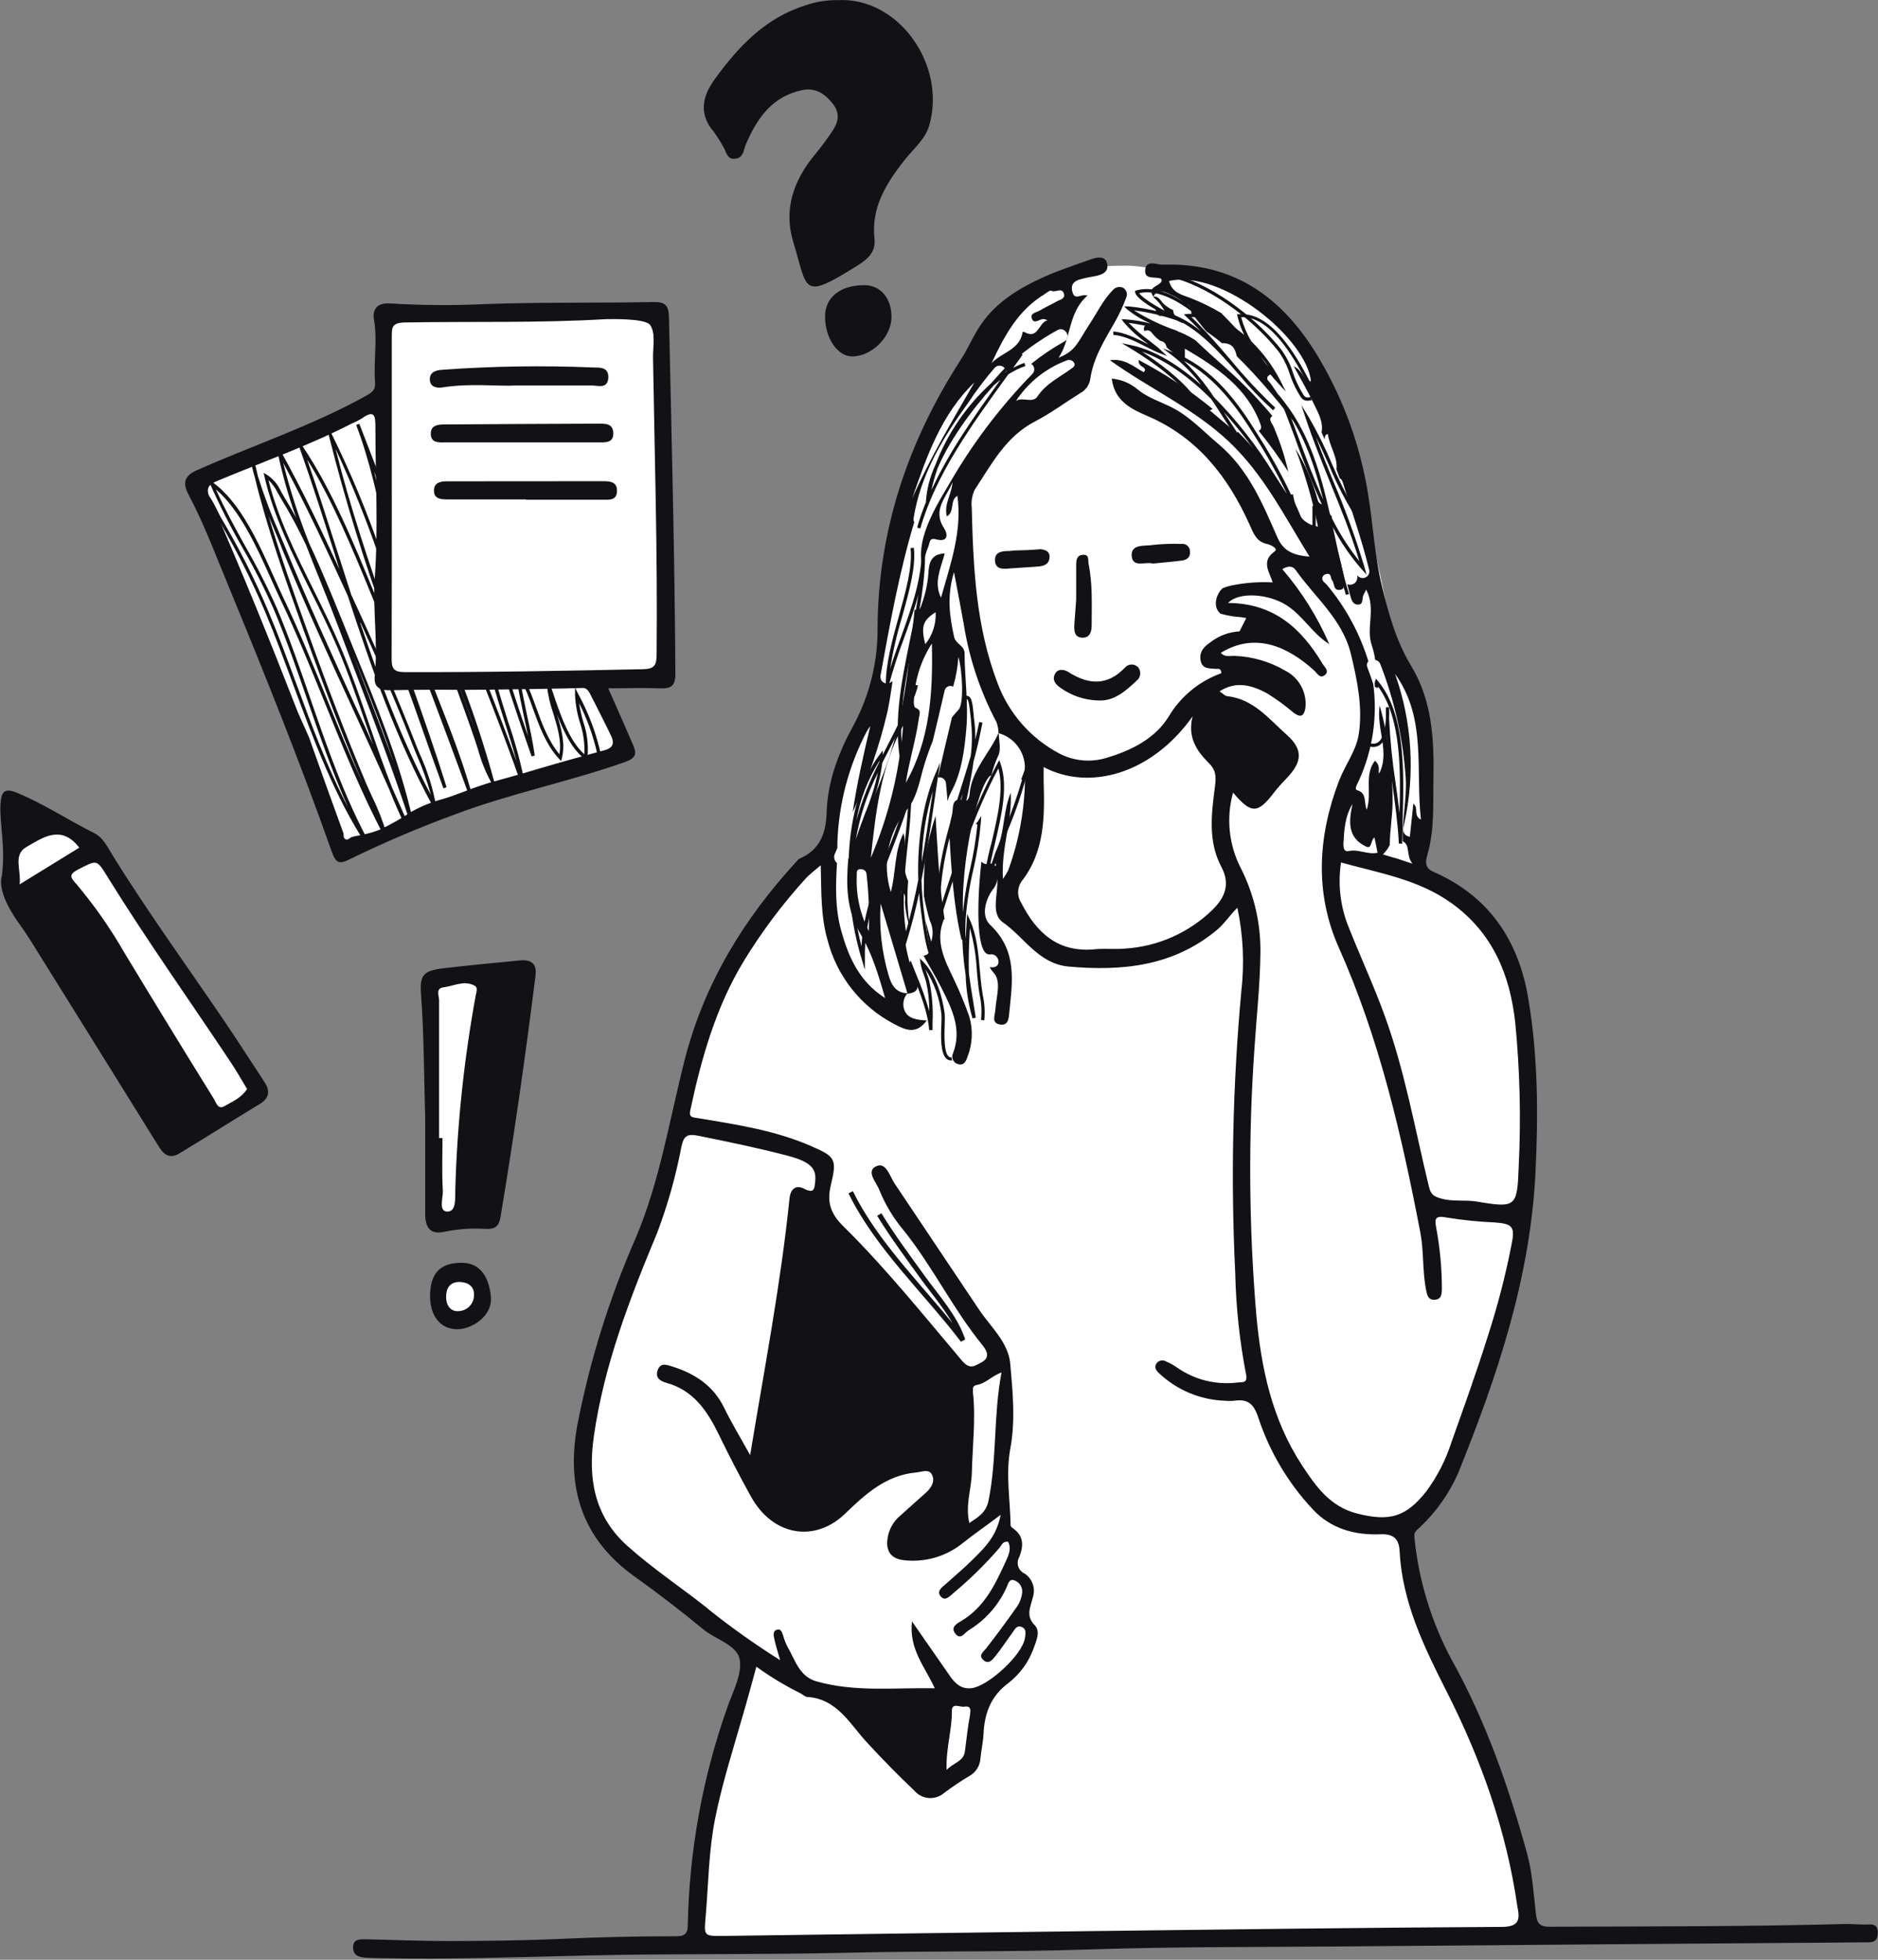 <svg height="384" viewBox="0 0 368 384" width="368" xmlns="http://www.w3.org/2000/svg"><rect x="0" y="0" width="368" height="384" fill="#808080" stroke="none"/><g fill="none" fill-rule="evenodd"><g fill="#fff" transform="translate(1.569 51.429)"><path d="m213.342.744s-9.621 2.582-12.628 5.318c-4.223 4.136-7.981 8.722-11.207 13.677-3.827 5.744-9.567 12.856-11.207 20.515s-5.39 15.526-5.663 23.458c-.112 5.546-.639 11.076-1.574 16.543-.743 4.103-6.013 15.384-7.107 19.76-1.203 4.814-3.149 16.007-3.149 16.007s-5.74 5.471-9.293 9.3-12.027 17.233-13.667 22.43c-1.64 5.197-6.56 21.609-6.833 24.618-.273 3.009-3.553 13.742-9.02 27.835-5.565 14.355-8.123 21.259-8.397 31.927-.273 10.668 2.045 15.526 4.439 18.261 4.045 4.628 7.719 7.998 15.372 12.922 4.688 3.025 9.183 6.34 13.459 9.924-1.639 3.721-2.92 7.59-3.827 11.554-1.093 5.471-5.806 21.128-6.287 24.826-.481 3.698-1.093 20.034-1.093 20.034l13.94.274 77.08-.274 64.233-1.368 7.653-.547s-1.093-10.941-2.187-15.592c-1.093-4.65-4.986-20.121-9.217-26.686-4.231-6.565-8.003-16.817-9.643-22.014-1.64-5.197-3.007-16.139-3.007-16.139s5.882-3.49 7.795-8.14c1.913-4.65 5.871-15.384 8.058-20.854 2.797-7.845 4.99-15.892 6.56-24.071 1.093-6.291 3.007-27.627 2.187-33.918s-.82-17.506-3.28-22.703c-2.46-5.197-6.483-10.394-10.857-13.13s-8.134-4.65-8.134-4.65c.423-1.711.741-3.447.951-5.197.547-3.829 1.443-11.488 1.17-16.139-.273-4.65-.623-10.121-2.537-14.224-1.833-3.651-3.475-7.394-4.92-11.215-1.093-3.282-2.886-14.486-4.373-18.874-1.487-4.388-5.193-21.336-6.833-25.165-1.64-3.829-3.553-10.941-7.38-14.771-3.827-3.829-8.473-8.753-12.573-10.121-4.1-1.368-13.393-2.56-13.393-2.56s-5.576-.952-7.489-.952-6.123.12-6.123.12z"/><path d="m127.734 9.891s-9.84-.821-12.847-.547c-3.007.274-25.147 1.094-28.973.821-3.743-.063-7.487.119-11.207.547l-.273 16.139-13.393 6.565-23.507 9.027.547 4.924 14.213 33.098 13.393 36.107 23.507-10.668 29.247-7.933 2.733-1.915-7.38-14.771 15.307.274z"/><path d="m.087 106.438.82 17.78 31.16 49.236 17.22-10.394-31.98-49.236-16.127-8.753z"/><path d="m84.274 187.131-1.093-46.228 18.587-1.641-6.287 47.869z"/><path d="m84.548 199.998s-.547 4.65 0 5.471c.821 1.126 2.165 1.746 3.553 1.641 1.913 0 3.553.547 4.373-1.915.82-2.462 1.367-5.197 0-6.018-1.367-.821-4.1-2.462-5.193-1.641-.955.771-1.867 1.593-2.733 2.462z"/></g><g><g fill="#111116"><path d="m180.333 103.556-.622-.186c.481-1.679 1.053-3.331 1.714-4.947.157-2.546.795-5.04 1.878-7.35 2.34-6.11 6.079-11.586 10.917-15.989 2.533-2.894 4.716-5.068 5.677-6.007l.491.426-1.845 2.567c.703-.377 1.433-.701 2.183-.972l.207.612c-1.174.421-2.298.97-3.352 1.638l-.36.502c-6.823 9.414-13.865 19.134-16.889 29.706zm3.275-11.456c-.45 1.289-.815 2.606-1.092 3.943 3.439-7.525 8.505-14.656 13.516-21.602-.448.339-.884.699-1.321 1.092-4.651 5.177-8.93 11.194-11.125 16.568zm13.767-19.571c-.142.153-.295.306-.437.47l.186-.12z" fill-rule="nonzero"/><path d="m176.675 150.321c-1.801-8.125-.076-16.535 1.583-24.671.622-3.003 1.245-6.05 1.692-9.108-.775 2.883-1.812 5.756-2.828 8.573-1.127 2.967-2.104 5.988-2.926 9.054l-.622 2.512v-2.588c0-4.074 1.288-8.803 2.566-13.379 1.386-4.991 2.697-9.698 2.282-13.313l.644-.076c.437 3.746-.895 8.508-2.304 13.564-1.012 3.32-1.792 6.707-2.336 10.135.633-2.053 1.386-4.117 2.107-6.138 2.085-5.777 4.236-11.751 4.072-17.616h.644c.207 6.138-1.092 12.439-2.325 18.566-1.649 8.071-3.363 16.382-1.594 24.398z"/><path d="m257.801 108.099-.524-.481c-1.073-1.095-1.828-2.462-2.183-3.954-.164-.491-.328-.994-.535-1.518-2.356-5.754-5.225-11.284-8.57-16.524-3.461-5.624-7.784-11.664-14.018-14.919 2.233 2.123 4.208 4.502 5.884 7.088 4.508 4.565 8.472 9.637 11.812 15.115l.884 1.463-1.365-1.027c-4.061-3.08-6.867-7.448-9.574-11.675-.742-1.169-1.496-2.337-2.282-3.495-4.236-4.216-8.908-7.645-13.57-9.272 2.893 1.868 7.642 5.242 10.35 8.89l-.524.393c-3.439-4.598-10.12-8.737-12.085-9.928l-1.692-1.005 1.921.404c4.618.983 9.312 3.943 13.657 7.798-1.614-2.174-3.517-4.117-5.655-5.777l-1.878-1.409 2.183.841c7.642 2.949 12.598 9.829 16.496 16.175 3.379 5.269 6.277 10.832 8.657 16.622.207.546.371 1.092.535 1.551.293 1.12.785 2.178 1.452 3.124 0-1.551 0-3.124 0-4.642 0-.928 0-1.868 0-2.818h.644v2.807 5.461zm-17.959-27.303c.109.175.229.349.338.535 2.424 3.779 4.738 7.372 7.882 10.222-2.45-3.802-5.199-7.403-8.221-10.768z" fill-rule="nonzero"/><path d="m263.729 116.553c-1.092-3.539-1.932-7.339-2.795-11.369-.306-1.398-.611-2.796-.928-4.205-2.34-4.959-4.428-10.033-6.256-15.203-.841-2.272-1.638-4.369-2.435-6.411l-.873-2.184 1.43 1.857c4.771 6.203 6.976 13.936 8.734 21.712 1.564 3.282 3.498 6.375 5.764 9.218-1.55-5.188-3.635-10.343-5.666-15.29-1.67-4.117-3.395-8.366-4.804-12.603l-.906-2.73 1.496 2.457c1.683 2.908 3.178 5.922 4.476 9.021 1.279 3.022 2.738 5.965 4.367 8.814-7.478-24.868-14.826-37.493-21.878-37.493h-.251c.445 1.654 1.11 3.241 1.976 4.718 2.335 2.274 4.283 4.916 5.764 7.82l1.015 2.042-1.539-1.671c-2.216-2.389-4.157-5.019-5.786-7.842-3.712-3.451-7.882-5.144-11.168-5.089 2.74 2.643 5.262 5.581 7.697 8.42 2.721 3.292 5.638 6.417 8.734 9.36l-.426.491c-2.36-2.136-4.567-4.435-6.605-6.88-4.367-5.035-8.963-10.222-14.913-11.882v.066l-.59.262.295-.131-.295.131c-.054-.04-.112-.073-.175-.098-.351-.114-.606-.42-.655-.786l-.066-.448.448.087c3.103.694 5.989 2.138 8.406 4.205-.928-.972-1.867-1.922-2.838-2.84l-.513-.481.699-.076c4.083-.437 7.948 1.42 11.136 4.096-.585-1.174-1.028-2.413-1.321-3.691l-.076-.36h.36.677c7.533 0 15.284 13.28 23.003 39.513l.753 2.534-1.157-1.682c-2.21-3.44-4.103-7.073-5.655-10.856-.808-1.824-1.638-3.68-2.544-5.461 1.092 2.971 2.293 5.93 3.472 8.824 2.344 5.492 4.382 11.111 6.103 16.83l.36 1.321-.917-1.016c-2.224-2.523-4.134-5.306-5.688-8.289l.393 1.813c.862 4.008 1.681 7.798 2.784 11.315zm-10.841-34.948c.48 1.256.972 2.567 1.474 3.921 1.496 4.03 3.09 8.3 4.924 12.374-1.441-5.766-3.264-11.413-6.398-16.273zm-5.983-11.959c.557.797 1.092 1.584 1.725 2.326-.531-.8-1.107-1.569-1.725-2.304z" fill-rule="nonzero"/><path d="m274.112 165.295c-.197-3.877-.742-7.798-1.266-11.588-.437-3.276-.895-6.553-1.146-9.829-.196.767-.609 1.461-1.19 1.999-.622.477-1.439.616-2.183.371l.175-.623c.558.198 1.179.099 1.649-.262.983-.797 1.343-2.85 1.419-4.674 0-.699 0-1.398 0-2.108h.622c.047.727.047 1.457 0 2.184.209 4.316.646 8.618 1.31 12.887.262 1.868.524 3.757.742 5.668.229-8.508.306-18.654-4.192-24.781-.007.102-.033.202-.076.295l-.59-.273c.022-.126.022-.256 0-.382-.026-.22-.007-.443.055-.655l.186-.535.371.437c5.459 6.476 5.109 17.878 4.858 27.03 0 1.736-.087 3.375-.098 4.871z"/><path d="m183.761 181.644-.098-1.736c-.535-9.25 1.932-17.005 4.542-25.206.688-2.184 1.376-4.369 2.009-6.553.291-2.28.309-4.586.055-6.87 0-.371-.087-.775-.12-1.19-.109-1.092-.284-2.916-.655-3.091-.072.004-.141.031-.197.076l-.382-.524c.236-.201.563-.255.852-.142.666.306.83 1.573 1.026 3.626 0 .404.076.797.12 1.169.149 1.236.211 2.48.186 3.724.284-1.092.546-2.293.786-3.451l.633.12c-.502 2.632-1.092 5.231-1.78 7.732v.153c-.295 2.064-.71 4.096-1.092 6.094-.845 3.558-1.342 7.19-1.485 10.845 1.985-5.802 4.427-11.437 7.304-16.852l.349-.633.24.688c1.55 4.369.207 10.113-1.092 15.639-.48 2.02-.939 3.986-1.255 5.832.884-2.861 1.987-5.668 3.068-8.409 1.347-3.229 2.516-6.528 3.504-9.884l-.164-.066.284-.797c.131-.339.251-.655.349-.983.098-.328.186-.797.262-1.19l.644.098c-.053.426-.144.846-.273 1.256-1.041 4.028-2.376 7.974-3.996 11.806-1.68 3.953-3.045 8.032-4.083 12.199l-.677 3.047v-3.113c.201-3.363.761-6.695 1.67-9.938 1.201-5.133 2.445-10.419 1.343-14.558-4.716 8.835-7.839 18.566-10.863 27.991zm4.847-26.069c-2.336 7.35-4.487 14.372-4.367 22.454 1.092-3.495 2.26-7.033 3.494-10.55h-.273c-.12-4.001.269-8.001 1.157-11.904z" fill-rule="nonzero"/><path d="m186.424 192.161c-4.28-1.278-5.153-7.645-5.666-11.5-.044-.328-.087-.644-.131-.95-.229-1.562-.404-3.145-.513-4.718-.655 3.069-1.408 6.072-2.304 8.977l-.371 1.223-.251-1.256c-1.234-6.127-.568-12.385.076-18.446.273-2.577.546-5.22.688-7.842-.939 3.124-2.183 6.236-3.341 9.261-2.598 6.64-5.284 13.499-5.131 20.751v2.37l-.677-2.261c-3.646-12.013-4.083-29.641 3.592-39.961l.59-.786v.863c.491-.983 1.004-1.977 1.517-2.982l.611-1.19c1.845-3.615 3.897-8.005 4.105-9.523l.644.087c-.284 2.01-3.275 7.962-4.17 9.731l-.611 1.19c-.742 1.453-1.474 2.872-2.183 4.27-.471 3.479-1.415 6.878-2.806 10.102-1.354 3.56-2.74 7.23-2.817 10.921v.087.393l-.338 1.474c.159 4.379.784 8.729 1.867 12.975.349-6.553 2.773-12.745 5.131-18.752 1.607-3.847 2.953-7.799 4.028-11.828l.655-2.698v2.829c-.074 3.553-.329 7.1-.764 10.626-.59 5.57-1.201 11.315-.328 16.917.95-3.276 1.736-6.651 2.413-10.091-.229-7.645.917-15.017 3.275-20.641l1.015-2.392-.393 2.567c-.251 1.649-.502 3.276-.742 5.024-.753 5.144-1.528 10.386-2.533 15.497.075 2.405.287 4.805.633 7.186.044.291.087.608.131.95.502 3.67 1.332 9.829 5.208 10.921zm-19.465-20.958v-.229h-.055zm15.841-16.229c-1.364 4.534-2.099 9.234-2.183 13.968.71-4.019 1.31-8.082 1.9-12.09.153-.633.153-1.267.284-1.878zm-10.753-3.615c-2.118 4.181-3.591 8.658-4.367 13.28.524-1.791 1.19-3.56 1.856-5.297 1.069-2.586 1.909-5.261 2.511-7.994zm.295-2.283c-2.276 3.553-3.817 7.527-4.531 11.686 1.102-3.968 2.613-7.811 4.509-11.467z" fill-rule="nonzero"/><path d="m228.718 69.787-1.572-.623c-.753-.295-1.616-.732-2.533-1.19-2.052-1.092-4.367-2.184-6.452-2.37v-.644c2.183.153 4.596 1.365 6.703 2.435l.175.076-.437-.328c-1.649-1.163-3.145-2.527-4.454-4.063l-.36-.513h.633c1.699.117 3.384.391 5.033.819-1.636-.711-3.171-1.637-4.563-2.752l-.611-.601h.862c2.068.193 4.117.558 6.125 1.092-2.304-1.278-4.683-2.829-4.836-3.866v-.284l.273-.076c6.55-1.813 14.487 6.258 17.085 8.912l-.469.459c-2.478-2.545-9.957-10.179-16.092-8.835.742 1.19 4.869 3.484 7.358 4.663.481.167.948.371 1.397.612l-.284.59c-.142-.055-.579-.251-1.201-.546-2.687-.931-5.464-1.579-8.286-1.933 2.504 1.55 5.164 2.832 7.937 3.822l.557.186-.207.612-.535-.175c-2.873-.911-5.816-1.583-8.799-2.01 1.198 1.232 2.498 2.361 3.887 3.375.928.721 1.801 1.398 2.435 1.999z"/><path d="m256.197 78.524c-.928 0-1.299-.666-1.67-1.321l-.24-.415c-.622-1.095-1.138-2.247-1.539-3.44-.486-1.589-1.223-3.09-2.183-4.445-4.29-5.461-12.205-12.013-20.197-14.351l.186-.623c8.133 2.414 16.168 9.065 20.513 14.569 1.021 1.403 1.806 2.964 2.325 4.62.385 1.156.883 2.272 1.485 3.331l.251.426c.448.808.688 1.212 1.703.896l.197.623c-.269.083-.548.127-.83.131z"/><path d="m192.877 199.937-.644-.098c.179-1.62.091-3.258-.262-4.849-.087-.557-.175-1.092-.24-1.66-.131-1.092-.229-2.184-.328-3.276-.14-2.78-.594-5.535-1.354-8.213-.164 2.927-.306 6.018-.175 9.043.262 1.868.557 3.735.873 5.646l.459 2.872-.633.153c-.814-2.777-1.269-5.647-1.354-8.54-.555-3.612-.767-7.269-.633-10.921.251-3.31.755-6.596 1.507-9.829.658-2.85 1.135-5.739 1.43-8.65l-.284-.24.098-.109c.098-.096.189-.198.273-.306l.666-1.092-.076 1.245c-.271 3.11-.76 6.198-1.463 9.239-.759 3.203-1.266 6.46-1.517 9.742-.082 1.553-.082 3.11 0 4.663 0-1.42.131-2.818.207-4.183l.087-1.518.546 1.212c1.343 2.992 1.649 6.455 1.943 9.829.098 1.092.197 2.184.328 3.211.066.546.153 1.092.24 1.627.365 1.641.468 3.329.306 5.002z"/><path d="m186.348 207.779c-.336.007-.662-.118-.906-.349-1.168-1.092-1.092-4.369-.972-6.848.034-.633.034-1.267 0-1.9-.359-3.115-1.432-6.104-3.133-8.737.087.262.175.524.273.797.195.499.359 1.01.491 1.529.556 2.634.769 5.328.633 8.016v1.551h-.655c-.251-3.451-1.79-7.285-3.155-10.67l-.317-.786v.175h-.644c-.047-.535.016-1.074.186-1.584l.295-.797.306.797.775 1.933c1.001 2.356 1.858 4.77 2.566 7.23.021-1.929-.185-3.853-.611-5.734-.131-.481-.306-.983-.48-1.474-.283-.704-.491-1.437-.622-2.184l-.12-.95.677.688c3.079 3.156 3.985 8.584 4.181 10.168.045.669.045 1.34 0 2.01-.066 2.053-.186 5.461.764 6.345.158.148.376.212.59.175l.087.644z"/><path d="m76.27 108.263c-.087-1.332-.164-2.665-.218-3.997-.841-3.932-1.703-7.929-2.751-11.861.862 2.184 1.714 4.445 2.566 6.662v-1.911c-1.823-4.718-3.646-9.436-5.459-14.121l-.611.24c2.653 6.935 4.269 14.493 5.83 21.843.164 1.005.404 2.086.644 3.145z"/><path d="m113.29 135.949-.611-1.234v1.365c.077 1.854.397 3.69.95 5.461.674 2.011.974 4.128.884 6.247-2.991-2.556-4.891-8.235-6.288-12.428-.164-.491-.317-.95-.469-1.387l-.317-.95h-.382l.076 1.092c.218 1.95.653 3.87 1.299 5.723.808 2.643 1.638 5.373 1.19 7.951-2.183-2.61-3.428-5.996-4.607-9.283-.655-1.802-1.332-3.648-2.183-5.373h-.742c.873 1.81 1.639 3.67 2.293 5.57 1.277 3.549 2.598 7.219 5.164 9.982l.404.437.153-.579c.721-2.829-.109-5.745-.972-8.584 1.332 3.473 3.035 6.968 5.459 8.737l.415.295.098-.502c.247-2.391-.032-4.806-.819-7.077-.348-1.198-.621-2.416-.819-3.648 1.561 3.061 2.738 6.304 3.504 9.654l.197.808.633-.131c-.902-4.247-2.421-8.339-4.509-12.145z"/><path d="m76.04 122.854c0-.623 0-1.245 0-1.878-3.799-10.812-7.5-21.843-10.273-33.004 3.172 6.826 5.992 13.81 8.45 20.925.699 1.889 1.408 3.822 2.129 5.734 0-.513.066-1.027.109-1.54l-1.627-4.369c-2.746-8.038-6.002-15.892-9.749-23.514l-1.201-2.283.59 2.512c3.18 12.672 7.043 25.162 11.572 37.417z"/><path d="m75.167 80.217v2.184c.04 2.244.248 4.482.622 6.695 0-1.846.055-3.68.131-5.526-.24-1.147-.48-2.25-.753-3.353z"/><path d="m97.111 133.197h-.688c.721 2.763 1.605 5.526 2.478 8.267s1.67 5.231 2.325 7.732c-1.943-5.373-3.996-10.703-6.081-16h-.699c2.74 6.946 5.459 13.99 7.882 21.035l.633-.153c-.834-4.349-1.987-8.631-3.45-12.811-.83-2.676-1.692-5.384-2.402-8.071z"/><path d="m90.265 133.131h-.731c1.234 3.364 2.478 6.749 3.635 10.201-1.179-3.415-2.398-6.815-3.657-10.201h-.699c1.485 3.997 2.926 7.984 4.301 12.013.186.546.382 1.147.579 1.78.584 2.181 1.423 4.285 2.5 6.269l1.092 1.682-.502-1.944c-1.835-6.707-4.01-13.315-6.518-19.8z"/><path d="m84.272 132.891h-.906c2.86 7.558 5.611 14.919 8.264 22.203l.622-.208c-1.692-6.007-4.05-12.013-6.321-17.802-.557-1.365-1.103-2.774-1.659-4.194z"/><path d="m82.23 147.7c-.382-.928-.764-1.835-1.092-2.719-2.959-7.579-6.463-15.749-10.721-24.988l-1.583-3.44c-.939-2.894-1.867-5.788-2.784-8.661-1.889-5.898-3.821-11.959-5.863-17.856 4.989 8.016 9.05 17.9 12.664 26.714.666 1.605 1.31 3.189 1.954 4.718.459 1.092.852 2.184 1.288 3.276 0-.623 0-1.256 0-1.878l-.688-1.671c-.644-1.529-1.288-3.113-1.954-4.718-3.974-9.687-8.494-20.674-14.192-29.094l-1.419-2.097.841 2.392c2.369 6.662 4.596 13.641 6.747 20.39.371 1.169.742 2.326 1.092 3.495-3.592-7.776-7.336-15.683-11.518-23.186l-1.026-1.824.426 2.053c.917 4.363 2.132 8.658 3.635 12.854-.742-1.398-1.528-2.752-2.336-4.052-.251-.426-.48-.819-.688-1.201-.577-1.299-1.517-2.402-2.707-3.178l-.644-.382.164.743c1.78 7.765 5.513 15.29 9.127 22.564 1.812 3.637 3.679 7.405 5.24 11.085 2.096 4.936 3.887 10.146 5.622 15.181l1.277 3.691c-1.186-2.694-2.398-5.348-3.635-7.962-4.563-9.971-9.28-20.292-13.505-30.58-.349-.863-.731-1.78-1.146-2.741-1.629-3.678-3.05-7.445-4.258-11.282-.342-1.412-.659-2.821-.95-4.227l-.644.109c.222 1.448.547 2.879.972 4.281 2.456 10.157 6.037 20.106 9.498 29.772l.066.175c4.203 11.697 7.86 21.209 11.518 29.914-2.347-5.22-4.563-10.517-6.67-15.727-2.762-6.804-5.611-13.837-8.821-20.532-.568-1.201-1.168-2.534-1.801-3.954-2.948-6.553-6.55-14.711-12.009-18.621l-.961-.721.459 1.092c1.863 4.198 3.944 8.295 6.234 12.276 2.323 4.013 4.423 8.151 6.288 12.396 2.413 5.756 4.52 11.828 6.55 17.704 2.402 6.957 4.869 14.078 7.926 20.903-4.039-7.7-7.118-16.033-10.12-24.169-1.78-4.827-3.625-9.829-5.633-14.558-2.612-6.158-5.64-12.131-9.061-17.878-.207-.349-.448-.841-.731-1.409-.83-1.66-1.856-3.713-3.024-4.369-.103-.053-.189-.132-.251-.229.006-.142-.076-.273-.207-.328l-.284-.12-.142.273c-.019.079-.019.161 0 .24-.012.094-.037.186-.076.273l.24.087c.12.144.264.266.426.36.993.59 2.02 2.643 2.762 4.139.295.579.546 1.092.764 1.442 3.404 5.725 6.421 11.672 9.029 17.802 1.987 4.718 3.832 9.709 5.611 14.536 3.952 10.692 8.035 21.723 14.269 31.235l.164-.066.48-.197c-4.836-8.868-8.253-18.654-11.529-28.144-2.031-5.876-4.138-12.013-6.55-17.736-1.888-4.261-4.006-8.418-6.343-12.45-1.976-3.571-4.007-7.252-5.699-11.041 4.76 4.052 8.101 11.5 10.819 17.572.644 1.42 1.245 2.763 1.823 3.975 3.199 6.673 6.037 13.695 8.799 20.488 3.483 8.595 7.085 17.474 11.441 25.774l.229.426.502-.164-.131-.491c-.741-2.527-1.698-4.986-2.86-7.35-.437-.939-.852-1.857-1.212-2.698-3.679-8.737-7.369-18.348-11.605-30.143l-.066-.175c-2.566-7.175-5.197-14.504-7.391-21.952.524 1.3 1.092 2.567 1.572 3.768.404.961.786 1.878 1.092 2.73 4.236 10.332 8.952 20.652 13.516 30.58 2.467 5.395 5 10.921 7.456 16.469 1.004 2.523 2.074 5.024 3.275 7.448l.59-.273c-1.063-2.476-2.154-4.951-3.275-7.427-1.627-4.117-3.079-8.322-4.498-12.428-1.736-5.057-3.537-10.277-5.633-15.224-1.572-3.702-3.439-7.47-5.251-11.118-3.472-6.99-7.053-14.198-8.887-21.602.745.7 1.353 1.533 1.79 2.457.218.393.448.797.71 1.223 1.778 2.923 3.399 5.938 4.858 9.032.939 2.446 1.921 4.882 2.893 7.285 1.168 2.905 2.369 5.908 3.461 8.803 1.201 3.211 2.416 6.418 3.646 9.622 3.526 9.229 7.173 18.763 10.284 28.297l.622-.175c-2.522-11.325-7.096-22.509-11.518-33.321l-2.183-5.406c-1.998-4.926-4.159-10.266-6.55-15.355-2.06-5.154-3.771-10.441-5.12-15.825 4.487 8.267 8.494 16.972 12.369 25.425l.306.666c4.596 14.121 9.64 28.396 16.649 41.184l.841 1.54-.229-1.736c-.637-3.482-1.711-6.869-3.199-10.08zm-4.367 3.702c-2.304-6.465-4.76-12.887-7.151-19.156l-1.528-3.997c3.013 7.568 6.157 15.312 8.592 23.153zm-7.184-29.346c3.887 8.497 7.129 16.087 9.88 23.153.349.896.731 1.802 1.092 2.741 1.134 2.533 2.068 5.152 2.795 7.831-5.655-10.637-9.967-22.138-13.854-33.725z" fill-rule="nonzero"/><path d="m101.881 133.131h-.633c.393 2.348.862 4.685 1.354 6.968.295 1.354.59 2.73.862 4.117-1.168-3.386-2.424-7.121-3.679-11.052-.229 0-.459 0-.688 0 1.78 5.548 3.548 10.692 5.077 15.05l.622-.153c-.393-2.719-.983-5.461-1.561-8.093-.448-2.206-.939-4.5-1.354-6.837z"/><path d="m79.239 133.033c1.255 3.44 2.478 6.88 3.668 10.266 1.288 3.67 2.62 7.448 3.985 11.173l.611-.218c-2.183-7.099-4.705-14.198-7.184-21.22z"/></g><path d="m172.298 237.976c2.478 4.085 5.928 8.737 8.734 12.614 2.631 3.604 6.245 7.645 7.642 12.013-7.096-9.338-16.758-18.282-21.976-28.996" stroke="#111116" stroke-width=".964"/><path d="m225.661 65.168c.312.384.647.749 1.004 1.092.239.165.469.344.688.535.641.049 1.156.55 1.223 1.19l.328.36c1.092.863 2.183 1.682 3.275 2.49v-2.523c6.398 3.768 12.173 7.645 14.815 14.798.197.535.218 1.016-.338 1.311 2.072 2.566 4.003 5.242 5.786 8.016-.696-3.071-1.679-6.069-2.937-8.956-.251-.557-1.092-1.387-.175-1.966l-.229-.273c-2.37-2.826-4.922-5.493-7.642-7.984-2.38-2.184-4.858-4.303-7.173-6.553-1.926-1.257-4.07-2.143-6.321-2.61-.208-.035-.401-.13-.557-.273l-1.943-.153c-.459 0-1.092-.197-1.288.502-.076.241-.036.503.109.71.461-.289 1.067-.164 1.376.284z" fill="#111116"/><path d="m366.144 377.081c-1.539.087-3.1-.131-4.651-.087-19.302.513-38.603.459-57.861.535-1.954 0-2.445-.721-2.653-2.425-.48-3.986-.688-8.082-1.747-11.937-3.625-13.106-8.09-25.949-14.749-37.897-4.014-7.47-6.507-15.663-7.336-24.103-.131-1.092.579-1.387 1.157-1.977 3.166-3.001 5.698-6.607 7.446-10.605 7.642-18.938 14.105-38.094 15.131-58.811.568-11.555.491-23-1.452-34.359-1.943-11.358-7.817-19.91-18.559-24.595-1.79-.775-1.528-2.108-1.168-3.353 1.441-4.969 1.092-10.069 1.19-15.137.12-7.645-.284-15.082-4.367-21.843-2.915-4.816-4.421-10.179-5.732-15.628-1.441-5.963-1.725-12.068-2.718-18.064-1.491-9.3-4.701-18.241-9.465-26.364-6.987-11.904-16.572-19.08-30.852-18.566-1.146 0-3.155-1.005-3.352 1.016-.197 2.02 1.943 1.256 3.057 1.715.131 0 .153.328.186.393-.349 1.201-3.079 1.147-1.616 3.167v.087c1.072.915 1.923 2.061 2.489 3.353h.12c.647.14 1.285.319 1.911.535-.082-.1-.169-.195-.262-.284-.133-.148-.24-.318-.317-.502v-.066c-.07-.162-.1-.338-.087-.513-.672-.3-1.291-.705-1.834-1.201-.59-.546-.961-1.562-2.031-1.442.884-1.824 2.489-.754 3.406-.371 1.093.444 2.096 1.084 2.959 1.889.308.012.597.155.795.392s.286.547.242.853c.023.035.048.068.076.098h-.087c.011.102.011.204 0 .306 1.004 1.147 1.943 2.446 2.969 3.648 1.057.716 2.077 1.485 3.057 2.304h.437c1.845.142 2.183 1.354 2.478 2.567 2.031 1.966 3.897 4.03 5.557 5.919 1.954 2.25 3.974 4.652 5.83 7.197-1.397-2.692-2.98-5.283-4.738-7.754-.338-.459-1.092-.939-.437-1.551.21-.204.484-.331.775-.36-2.945-4.211-6.258-8.151-9.902-11.773v-.066c-2.02-1.215-4.142-2.249-6.343-3.091-1.561-.59-3.45-.994-4.018-3.276 10.371-2.326 26.889 11.227 27.817 19.658-1.594-.186-1.561-2.086-3.384-2.949 1.463 2.698 2.751 4.882 3.843 7.164.873 1.846 2.02 3.724 1.605 5.766.218.481.415.961.622 1.442 0-.426 0-.972.622-1.092.273 2.337 1.976 4.543 1.681 6.902.207.59.448 1.169.644 1.758.265.157.463.406.557.699 1.758 5.745 3.788 11.38 5.197 17.223.166.609-.129 1.249-.699 1.518-.57.269-1.252.09-1.615-.426v.24c.066.509-.144 1.015-.552 1.328-.407.313-.95.385-1.424.19.207.743.404 1.485.59 2.184.186.699.426 1.747 1.408 1.802 1.277.076.841-1.18 1.168-1.835l.557-1.092c1.976 3.833-.109 7.492 1.092 10.921.31.927.533 1.882.666 2.85.46.074.844.392 1.004.83 2.81 7.183 4.493 14.757 4.989 22.454.218 3.877-.764 8.311-.579 12.276 1.528.699.579 2.807 1.9 4.369l-3.504-1.158h-.12l-2.183-.666c.562-.53 1.02-1.16 1.354-1.857 0-2.698.513-5.559.546-8.191.059-6.461-.79-12.898-2.522-19.123-.731 4.511 2.096 9.196-.131 13.346-.218-.437.382-1.507-.808-2.534-2.183 2.894-.502 6.334-1.605 9.611-.6-1.485.076-3.276-1.867-3.822-.655-.186.066-1.278.338-1.911 2.697-5.915 3.67-12.472 2.806-18.916-.36-1.092-.753-2.184-1.157-3.276-.175-.388-.093-.845.207-1.147-1.677-5.469-4.427-10.548-8.09-14.94-.393-.502-1.288-.863-.819-1.747.188-.255.472-.421.786-.459.939-.109.655.852 1.015 1.267.524.623.164 2.086 1.594 1.857 1.179-.197.459-1.3.775-2.01-.568-3.877-2.031-7.503-2.598-11.38-.039-.328.034-.658.207-.939-.659-.655-1.108-1.491-1.288-2.403-.319.096-.663.055-.951-.112-.288-.168-.493-.447-.567-.772-.965-3.545-2.436-6.933-4.367-10.059 1.869 4.974 3.347 10.086 4.421 15.29-3.832-.677-4.367-3.528-4.902-6.345-.56.216-1.193-.006-1.496-.524-2.645-4.266-5.778-8.21-9.334-11.751 0 .109-.066.218-.098.371-1.801-1.529-3.504-2.949-5.36-4.511.218-.098.404-.208.557-.284-4.494-3.684-9.352-6.901-14.498-9.6-.067.526.198 1.039.666 1.289.229.164.95.524.317 1.092-1.965-1.016-3.657-2.752-6.627-2.337 7.904 5.635 16.441 9.469 23.265 15.891s10.852 14.514 15.852 22.596c-3.155-.251-5.12-1.092-6.288-3.757-2.926-6.684-5.677-13.379-11.616-18.359-2.926-2.446-5.513-5.297-8.941-7.055-2.304-1.18-4.847-1.944-6.845-3.604-1.427-1.208-3.193-1.944-5.055-2.108.535 4.478 3.941 6.018 7.074 7.361 9.76 4.216 15.699 11.882 19.913 21.209.786 1.736 1.321 3.44 3.559 3.866.415.076 2.183.83 1.386 1.409-2.718 1.933-1.092 3.954-.393 6.083-2.752-.141-5.512.072-8.21.633-.549.137-1.089.308-1.616.513-.131.142-.284.273-.404.426-1.004 1.289-1.419 3.407 0 4.554.662.2 1.337.353 2.02.459.699.153 1.441.153 2.183.262l.841.142-1.321 2.61c-2.101.116-4.114.879-5.764 2.184-1.31.885-2.183 1.911-1.845 3.593.338 1.682 1.747 1.431 2.948 1.573.426 0 1.092-.197 1.092.852-4.281 1.531-7.902 4.494-10.251 8.388-2.642 4.369-7.271 6.695-12.096 8.147-3.107.998-6.484.711-9.378-.797-5.55-2.927-9.841-7.782-12.064-13.652-4.301-11.162-4.825-22.782-5.109-34.479-.145-1.213.051-2.442.568-3.549 3.275-4.958 6.081-10.408 11.78-13.368 3.111-1.616 5.95-3.735 8.941-5.592 1.022-.549 1.732-1.542 1.921-2.687.59-4.227 2.838-7.721 4.88-11.315.85-1.517 1.58-3.098 2.183-4.729.306-.702.033-1.522-.633-1.9-.697-.316-1.518-.128-2.009.459-1.9 1.955-3.133 4.521-4.574 6.706-2.293 3.473-2.598 5.177-6.048 6.553 2.511-3.724 1.812-8.879 5.666-12.177-1.299-.448-2.478 1.092-2.959-.743-.393-1.496.371-2.119 1.594-2.468.79-.219 1.592-.394 2.402-.524 1.507-.24 3.21-.732 2.828-2.49-.382-1.758-2.183-1.256-3.395-.819-3.024 1.092-6.081 2.075-8.996 3.386-5.153 2.315-9.913 5.253-12.959 10.255-1.234 2.042-2.183 4.227-3.515 6.225-10.175 15.858-15.983 33.081-16.136 52.04.099 6.744-1.524 13.401-4.716 19.342-2.893 5.253-5.077 10.921-5.262 17.059-.12 4.106-1.321 7.372-5.36 9.076-.175.076-.306.284-.448.437-10.404 11.271-18.21 24.027-22.02 39.022-2.969 11.675-4.858 23.71-9.574 34.839-5.188 11.805-9.036 24.154-11.474 36.816-2.183 12.199.961 22.236 11.365 29.619 4.574 3.276 9.007 6.673 13.319 10.244 2.445 2.02 6.649 3.058 7.162 5.941.513 2.883-1.386 6.334-2.456 9.447-4.826 13.65-7.432 27.986-7.718 42.462 0 2.097-.852 2.315-2.576 2.304-7.456 0-14.913.175-22.369.513-7.456.339-14.706.404-22.053.426-5.382 0-10.764-.24-16.147-.349-1.146 0-2.435-.087-2.445 1.605 0 1.507 1.092 1.878 2.304 1.988 1.026.098 2.074.087 3.111.109 13.788.295 27.566-.24 41.355-.546 16.791-.371 33.592-.12 50.372-.524 15.666-.371 31.332-.12 46.944-.633 16.692-.557 33.407-.459 50.11-.601 29.666-.248 59.328-.481 88.986-.699 4.574 0 9.149-.098 13.712-.098 1.321 0 1.856-.513 1.878-1.835.021-1.321-.536-1.736-1.813-1.671zm-89.882-213.108c-1.659-.382-1.321-1.693-1.092-2.621 2.164-9.747 1.536-19.907-1.812-29.313 6.256 8.672 3.985 18.708 5.077 28.559-1.605-.885-.328-2.184-1.485-3.134-.24 2.272-.469 4.347-.688 6.509zm8.232 13.04c7.991 5.766 11.376 13.947 12.413 23.284.922 9.37 1.152 18.795.688 28.199-.295 7.984-.469 8.246-8.177 6.946-2.358-.393-4.749.076-7.107-.623-1.343-.393-1.932-.754-2.304-2.283-2.74-11.271-4.727-22.749-8.734-33.692-2.183-5.996-4.902-11.806-7.227-17.758-1.451-3.855-1.887-8.018-1.266-12.09 7.566 2.097 15.219 3.32 21.714 8.016zm-16.769-11.118c1.146.524.819-1.332 1.616-1.791.207 1.016.404 1.988.6 2.992-1.965.415-3.712-.754-5.601-.349-1.026.218-1.092-.655-1.092-1.42.153-2.643.262-5.308 1.78-7.798-.731 3.364-1.048 6.629 2.697 8.366zm-19.378-30.001c1.762 1.089 3.437 2.312 5.011 3.659 1.397 1.092 2.183.95 2.456-.972.275-2.967-1.287-5.802-3.941-7.153-3.052-1.796-6.505-2.799-10.044-2.916-.873 0-1.878.273-2.609-.59 6.703-4.128 13.101-1.245 18.265 3.429.611.535 1.092 1.595 1.954 1.038 1.245-.786.109-1.671-.306-2.359-4.083-6.815-9.422-11.828-18.494-11.882 2.129-2.25 7.904-1.802 11.409.415 3.275 2.053 5.087 5.57 8.428 7.645-2.312-5.331-5.415-10.284-9.203-14.689 1.092-.666 2.009-.688 2.609.164 3.777 5.373 9.181 9.654 10.83 16.458 1.245 5.166 2.336 10.43 1.55 15.639-.469 3.276-2.707 6.138-3.908 9.294-4.127 10.856-4.76 21.952 0 32.622 7.97 17.878 12.293 36.707 15.961 55.775.71 3.68.393 7.427 1.092 11.096.229 1.092.36 2.184 1.736 2.108 1.376-.076 1.397-1.245 1.397-2.304-.014-3.927-.379-7.846-1.092-11.708-.262-1.496-.513-2.599 1.889-2.119 3.169.52 6.366.848 9.574.983 3.526.262 3.985.852 3.275 4.369-1.187 6.07-2.74 12.062-4.651 17.944-2.183 6.979-4.673 13.87-7.118 20.751-1.107 3.454-2.77 6.704-4.924 9.622-3.974 5.035-7.184 5.963-13.494 4.369-5.371-1.332-8.177-5.362-10.917-9.545-5.852-8.977-7.97-18.992-8.919-29.575-1.455-17.367-1.568-34.82-.338-52.204.404-6.181 1.092-12.33 1.157-18.566.08-5.809-1.262-11.549-3.908-16.721-2.3-4.535-2.818-9.769-1.452-14.667 3.57 4.227 4.836 4.161 8.024 0 .808-1.092 1.747-2.031 2.653-3.003 2.882-3.08 3.013-5.461-.076-8.246-3.504-3.102-6.55-7.077-11.736-7.645-.437 0-.841-.513-1.517-.95 3.384-2.152 6.463-1.136 9.378.426zm-43.844 17.092c0-.808 0-1.627 0-2.687 8.832 4.685 21.038 1.529 29.193-9.928-1.037 3.997.742 6.728 3.144 9.108 1.376 1.365 1.507 2.49 1.245 4.543-.677 5.275-1.441 10.801 1.245 15.836 1.801 3.397.688 6.007-1.692 8.366-4.627 4.525-10.725 7.238-17.184 7.645-1.954.175-3.952-.055-5.917.131-7.184.699-11.409-3.189-14.422-9.097-.816-1.251-.816-2.866 0-4.117 4.651-5.908 4.596-12.822 4.389-19.8zm4.367-82.303c.558-.325 1.274-.14 1.605.415.349.568-.24.917-.633 1.201-2.282 1.682-4.902 2.883-6.55 5.384-.972 1.442-2.882 0-4.214.885 2.357-3.59 5.783-6.349 9.793-7.885zm-4.203-13.051c.448-.262 1.092-.808 1.321-.677.819.459 2.031-.677 2.456.481.426 1.158-.797 1.278-1.452 1.671-1.092.633-2.183 1.092-3.275 1.758-.666.371-1.921.481-1.517 1.573s1.354.218 2.085.087c.338-.032.676.061.95.262-1.725.36-1.725 3.757-4.421 2.326-.557-.295-.459.186-.513.393-.797 3.167-4.149 3.615-6.004 5.668 2.5-5.351 5.218-10.43 10.415-13.542zm-13.723 17.288c-4.312 7.481-8.734 14.864-12.205 22.771 2.838-8.246 5.71-16.524 12.205-22.771zm-27.424 92.547c.186-.426.382-.863.568-1.3 0-.36 0-.721 0-1.092.251-7.56 2.202-14.966 5.71-21.668.218-.404.491-.775.742-1.158-1.332 5.614-2.609 11.216-3.45 16.884 2.97-6.353 5.265-13 6.845-19.833.382-1.878.666-3.779.95-5.679l-.087-.131c-.388.438-1.02.565-1.547.311-.527-.254-.823-.826-.723-1.403 1.856-10.113 3.679-20.314 6.616-30.066-.114-.253-.155-.533-.12-.808 1.354-8.475 5.677-15.683 10.622-22.487 1.613-2.451 3.385-4.793 5.306-7.012.271-.268.647-.401 1.026-.366.379.036.723.238.939.551 3.102-2.943 6.57-5.476 10.317-7.536 1.474-.797 2.784 1.442 1.31 2.25-2.275 1.274-4.441 2.735-6.474 4.369.325.205.54.545.587.926.047.381-.081.763-.346 1.04-5.852 5.987-10.981 12.64-15.284 19.822-2.751 4.816-7.86 12.09-6.245 17.977.245-1.372.629-2.715 1.146-4.008.295-.71.131-1.747 1.485-1.376 2.358.644 2.391-.906 1.572-2.184-2.38-3.648.557-6.105 1.638-8.999-.055 2.239-1.703 4.194-1.092 6.706 1.649-.983.491-3.134 2.074-4.041.961 6.979-1.376 13.422-3.21 19.953-1.507-3.036 0-5.81.721-8.661-2.707.109-3.111 1.824-3.21 4.128-.17 1.95-.592 3.87-1.255 5.712-.12.382-.6 2.064-1.419 1.092-.808 7.645-1.496 15.421-3.275 22.935-1.9 8.147-5.459 15.77-8.799 23.404.175.343.175.749 0 1.092-.268.522-.582 1.019-.939 1.485-.415 5.057-.426 10.026 2.456 14.809 2.183 3.691 3.472 7.907 4.76 12.461-5.109-3.276-7.173-8.082-8.603-13.226-1.212-4.369-1.092-8.792-.819-13.237-.48-.397-.674-1.043-.491-1.638zm15.874-28.767c-.218-.076-.36-.743-.328-1.092.091-4.094 1.315-8.083 3.537-11.522.24 9.96-.437 19.025-5.109 27.303.633-4.205 1.943-8.278 2.544-12.505.087-.961.655-1.715-.644-2.184zm1.921-12.418c-.884-3.549-.502-4.718 2.031-6.323.111 2.292-.627 4.544-2.074 6.323zm-10.688 41.938c.961-8.945 1.921-17.922 6.343-26.047-.69 8.974-2.847 17.773-6.387 26.047zm1.976 8.934 5.208 17.474c-2.325-.098-3.166-1.66-3.723-3.659-1.311-4.481-1.828-9.156-1.528-13.816zm-2.325 5.362c-1.754-3.398-2.578-7.2-2.391-11.02 0-.568-.109-1.321.917-1.169.528-.001.964.412.993.939.434 3.733.58 7.494.437 11.249zm-31.42 132.804c-5.262-4.205-10.917-7.918-15.928-12.418-6.55-5.865-7.751-13.324-6.55-21.57 2.009-13.936 7.031-26.899 12.402-39.786 2.074-5.498 3.667-11.165 4.76-16.939.437-1.933 1.015-2.523 3.275-2.064 5.884 1.19 11.747 2.392 17.544 3.921 4.367 1.158 5.655 2.414 5.382 5.024-.153 1.431-.164 2.468-2.183 1.431-1.463-.754-2.653-.142-2.86 1.966-1.703 16.622-4.869 33.026-7.708 50.238-1.878-3.397-3.603-6.225-5.055-9.196-2.107-4.369-5.688-6.728-10.077-8.125-1.092-.328-2.369-.928-2.959.601-.59 1.529.426 2.184 1.616 2.534 5.459 1.485 8.155 5.635 10.426 10.343 1.943 3.997 3.988 7.94 6.135 11.828 4.367 8.016 12.719 9.152 18.559 3.451 3.81-3.68 7.948-7.503 13.821-8.027 1.092-.098 2.5-.754 3.111.328.721 1.267 0 2.599-1.092 3.582-1.703 1.518-3.384 3.047-5.087 4.554-1.282 1.075-2.144 2.568-2.435 4.216-.48 2.643.6 4.248 3.199 4.5 4.175.475 8.363-.767 11.605-3.44 2.183-1.736 4.454-3.276 7.325-5.461-.797 4.139-3.013 6.323-5.186 8.486-1.769 1.758-3.657 3.397-5.524 5.035-.786.699-1.932 1.431-1.026 2.49.906 1.059 1.867-.186 2.576-.754 3.194-2.667 6.166-5.589 8.887-8.737.459-.513.633-1.376 1.725-1.234.688 1.3.142 2.523-.393 3.713-2.074 4.532-4.159 9.043-8.734 11.784-.731.437-2.183 1.147-1.288 2.392 1.092 1.562 1.867-.076 2.751-.579 3.204-1.964 5.751-4.838 7.315-8.257.317-.612.48-1.9 1.594-1.485 1.027.363 1.657 1.4 1.507 2.479-.146 1.131-.599 2.2-1.31 3.091-1.856 2.636-3.766 5.217-5.732 7.743-.579.743-1.594 1.354-.557 2.293s1.79-.066 2.336-.732c1.168-1.442 2.183-3.036 3.275-4.5.469-.601.83-1.66 1.878-1.256s.764 1.409.655 2.184c-.48 3.276-7.184 9.458-10.513 9.829-1.932.197-3.1-.863-4.094-2.272-2.358-3.375-4.694-6.749-7.522-10.823-.611 5.461 2.5 8.803 4.465 13.106-7.959-.142-15.688.797-23.254-1.376-3.275-.95-4.105-4.161-5.579-6.706-.379-.734-.679-1.507-.895-2.304-.207-.612-.415-1.3-1.201-1.092-.786.208-.677 1.092-.557 1.605.262 1.3.677 2.567 1.19 4.369-4.869-3.064-9.563-6.396-14.061-9.982zm51.813-42.692c-.087-.786 0-1.092.775-1.267 1.659-.273 2.773-1.649 4.804-2.457-1.616 8.573-.884 16.884-2.522 25.01-.491 2.501-1.965 3.276-3.788 4.511-.808-3.528.393-6.618.491-9.764.12-5.351.808-10.681.197-16.033zm-.557 63.213c-.469 2.414-.71 4.871-1.037 7.306-.262 2.042-2.183 2.184-3.592 3.659-.142-4.369 1.092-7.907 1.037-11.598 0-1.649 1.594-.655 2.445-.797 1.004-.175 1.343.262 1.103 1.431zm104.041 41.72c-26.682.142-53.363.491-80.045.819-24.083.299-48.174.615-72.272.95-4.05.055-3.887 0-3.548-3.964.535-6.378.579-12.8 1.856-19.123 1.386-6.902 3.537-13.575 5.459-20.303.895-3.036 1.703-6.094 2.609-9.36 2.719 1.96 5.592 3.694 8.592 5.188.469.218.895.699 1.354.732 5.972.371 8.45 5.461 11.845 9.054 2.969 3.2 5.994 6.334 9.17 9.316.717.847 1.745 1.367 2.851 1.444 1.106.076 2.196-.299 3.022-1.039 1.573-1.176 3.205-2.269 4.891-3.276 1.28-.707 2.105-2.023 2.183-3.484.142-1.551.513-3.08.59-4.631.175-4.041 1.343-7.427 4.793-10.037 2.316-1.762 4.068-4.16 5.044-6.902.524-1.453 1.365-3.276.24-4.456-1.878-1.9-.852-3.582-.415-5.461.59-1.73-.044-3.64-1.55-4.674-.61-.256-1.08-.762-1.289-1.39-.209-.628-.137-1.315.198-1.886.819-2.075.939-4.052-1.157-5.559-.229-.153-.546-.404-.546-.623-.076-4.991-.983-10.015-.066-14.995 1.037-5.559.491-11.129 0-16.633-.338-4.216-3.799-7.208-6.092-10.626-5.517-8.249-11.037-16.491-16.561-24.726-.983-1.463-1.692-4.369-3.679-3.364-1.987 1.005.12 3.113.666 4.598 1.171 2.891 2.792 5.578 4.804 7.962 5.699 7.121 9.673 15.443 15.459 22.52.862 1.092 1.517 2.414-.295 3.342-1.31.677-2.183 1.485-3.777-.371-7.544-8.923-14.88-18.075-23.199-26.288-2.522-2.49-3.275-4.674-2.511-7.994 1.255-5.209.983-5.668-3.887-7.776-7.074-3.08-14.651-4.216-22.173-5.461-1.015-.175-1.769-.098-1.452-1.551 2.183-10.233 5.044-20.314 10.535-29.302 3.521-5.758 7.582-11.166 12.129-16.153.742-.808 1.649-1.453 2.893-2.534.131 5.22 0 9.949 1.31 14.558 1.808 7.135 6.574 13.158 13.101 16.557 2.074 1.092 4.258 2.184 6.354-.688-1.703-.142-3.483-.273-4.258-1.78-.546-1.139-.389-2.49.404-3.473 3.111-.262 1.965-2.315 1.354-3.768-2.183-5.166-2.063-10.616-2.598-16.502 1.245.863.797 1.824.83 2.403.11 1.695.451 3.367 1.015 4.969-.52-3.029-.649-6.112-.382-9.174-1.55-3.276-.066-6.302-.906-9.392-1.834 3.582-1.452 7.645-2.489 11.544-1.765-5.634-.53-11.781 3.275-16.295 1.638-1.988 2.271-4.926 2.959-7.525.551-1.973 1.214-3.913 1.987-5.81.775-3.276 1.572-6.553 2.314-9.829.071-.36.308-.665.64-.823.332-.157.718-.148 1.041.025.548-1.898.892-3.85 1.026-5.821.764 2.501 1.157 9.229 0 10.386-.457.46-.881.953-1.266 1.474-.928 3.91-1.878 7.82-2.74 11.751.377-.081.77.009 1.075.244.305.236.491.594.508.979.109 1.092.207 2.261.284 3.397.18-.599.414-1.18.699-1.736 2.096-3.855 2.642-8.3 3.002-12.549.415-4.816-.328-9.72-.349-14.591 0-1.671-1.725-1.758-2.074-3.364-.873-4.019-1.43-7.885 0-12.614.721 3.801 1.332 6.968 1.9 10.146 1.07 6.744 3.246 13.264 6.441 19.298.238.674.367 1.382.382 2.097-1.769 3.986-5.197 7.175-5.655 11.817 0 .426-.251 1.616-.906 1.409-2.838-.906-2.238 1.562-2.533 2.687-.262 1.079-.459 2.173-.59 3.276.426 7.153.808 14.285 2.424 21.275.366-.022.726.099 1.004.339-2.358-9.381 1.43-28.669 4.367-32.196.132-.156.301-.276.491-.349.329-1.33.786-2.625 1.365-3.866.568-1.212.109-2.905.076-4.369 3.043.858 5.142 3.641 5.131 6.804.185 6.834-.926 13.642-3.275 20.063-.306.591-.653 1.16-1.037 1.704-.349-6.214 1.856-11.456 1.528-16.906-1.386 3.342-1.223 7.044-2.391 10.463-.295.874-1.234 1.835-.633 3.276.535 1.311-.611 0-.983.131-.602.269-1.309.109-1.736-.393-.993 8.999-.961 18.632 1.725 18.206 1.638-.251 2.336 2.25.688 2.512-.265.021-.532.021-.797 0 .221.392.484.759.786 1.092 1.572 1.649.491 4.74.338 7.197-.076 1.212-.884 2.687.983 2.949 1.616.229 1.638-1.376 1.747-2.435.611-6.04 1.594-12.013-3.679-17.026-1.889-1.78-1.092-4.784.382-6.946.534-.586.863-1.33.939-2.119.207 2.905-1.354 6.76 1.092 8.486 4.236 2.949 6.987 8.136 12.915 8.672 10.524.928 20.481-.066 29.018-7.164 1.452-1.212 2.435-2.774 4.018-4.369 1.146 5.382 1.408 10.915.775 16.382-1.69 18.37-2.087 36.836-1.19 55.262.146 6.622.851 13.22 2.107 19.724.371 1.78-.557 1.573-1.638 1.66-4.155.529-8.358-.498-11.802-2.883-.682-.485-1.414-.895-2.183-1.223-.65-.416-1.513-.237-1.943.404-.415.721-.131 1.267.513 1.868 3.491 3.307 8.067 5.229 12.871 5.406.621.06 1.246.06 1.867 0 2.642-.382 3.81.546 4.716 3.276 2.211 6.709 5.859 12.855 10.688 18.009 3.57 3.833 8.253 5.089 13.297 4.882 2.555-.109 3.603.961 3.712 3.276.513 9.993 4.727 18.665 9.149 27.391 6.801 13.39 11.823 27.434 13.952 42.408.622 2.861-.055 3.844-3.242 3.866z" fill="#111116" fill-rule="nonzero"/><path d="m186.97 192.008c-1.823-3.822-3.832-7.558-1.998-11.904l.131.076c-1.092-6.695-1.343-13.51-1.78-20.325-.825 2.587-1.5 5.22-2.02 7.885-.226 2.611-.309 5.232-.251 7.852.297 1.614.679 3.211 1.146 4.784.629 1.287.727 2.77.273 4.128-.404-1.387-.753-2.73-1.092-4.041.186 1.726.426 3.462.786 5.188.101.376.023.777-.212 1.087s-.6.493-.989.497c1.19 2.184 2.478 4.237 3.559 6.422 1.998 4.008 4.018 7.994 2.238 12.691-.218.429-.22.937-.005 1.368.215.431.622.734 1.097.817 1.092.24 1.463-.655 1.725-1.442.997-2.53 1.12-5.321.349-7.929-.854-2.437-1.842-4.825-2.959-7.153z" fill="#111116"/><path d="m122.548 149.284c2.183-.797 2.183-1.726 1.528-3.276-1.539-3.593-3.144-7.164-4.891-11.14 3.515 0 6.736-.12 9.935 0 2.271.12 3.275-.328 3.221-2.96-.131-23.23-.753-46.448-1.255-69.656-.055-2.49-.721-3.113-3.155-3.069-10.917.218-21.78 0-32.664.393-6.308.304-12.627.264-18.93-.12-2.183-.153-3.439.972-3.057 3.156.721 4.128-.109 8.246.218 12.352.12 1.485-.644 1.966-1.911 2.665-10.524 5.832-21.955 9.6-32.894 14.46-2.555 1.092-2.98 2.512-1.758 4.805 3.155 5.941 5.459 12.243 8.046 18.446 7.042 17.081 13.909 34.238 20.077 51.669.764 2.184 1.528 2.337 3.537 1.321 6.68-3.262 13.523-6.178 20.503-8.737 10.928-4.128 22.435-6.422 33.45-10.31zm-45.776-52.04c0-10.397 0-20.751 0-31.191 0-1.977 0-2.829 2.686-2.872 13.101-.218 26.201.131 39.226-.644.71 0 7.839-.229 8.734 1.18 1.092 1.638.502 4.183.546 6.553.317 19.331.906 38.651.699 57.981 0 2.097-.426 2.829-2.675 2.872-15.568.328-31.125.623-46.693.568-2.085 0-2.576-.644-2.555-2.643.033-10.594.033-21.198.033-31.803zm3.887 61.782c-1.977 1.327-4.05 2.506-6.201 3.528-1.226.472-2.489.837-3.777 1.092-.603.073-1.198.197-1.78.371-.393.153-.753.699-1.234.404-.48-.295-.262-.841-.371-1.158-2.183-5.978-4.331-11.955-6.441-17.933 0-.36-2.107-4.805-2.522-5.854-5.459-14.012-11.103-27.991-17.173-41.774-.972-2.184-.218-2.785 1.583-3.539 8.734-3.659 17.708-6.815 26.201-11.183.671-.276 1.32-.6 1.943-.972 2.642-1.933 2.675-.306 2.675 1.802 0 9.829.579 19.658-.12 29.346-.448 6.433.666 12.767 0 19.134-.24 2.184.677 3.003 3.002 2.949 4.862-.095 9.72-.116 14.575-.066 4.727 0 22.588-.306 23.014-.371.819-.12 1.299.557 1.627 1.212 1.343 2.665 2.729 5.33 4.018 8.027.666 1.365.699 2.435-1.223 2.96-4.367 1.18-8.734 2.392-13.035 3.659-2.38.728-4.764 1.412-7.151 2.053-1.234.339-2.467.666-3.69 1.092-2.576.819-5.055 1.922-7.642 2.708-2.19.57-4.299 1.414-6.277 2.512z" fill="#111116" fill-rule="nonzero"/><path d="m141.707 28.723c.644.961.688 2.621 2.435 2.37 1.572-.218 1.539-1.693 2.009-2.807 2.183-5.1 5.164-9.447 11.114-10.637 2.555-.502 4.312.699 5.863 2.599 1.55 1.9 1.157 3.659 0 5.406-1.086 1.638-2.259 3.217-3.515 4.729-4.149 5.013-6.103 10.747-4.17 17.026 2.926 9.534 1.485 11.555 12.642 4.587 1.976-1.234 3.515-2.621 3.275-5.155-.699-6.181 2.304-10.921 5.873-15.465 1.714-2.184 4.05-4.03 4.847-6.771 3.45-11.948-6.103-25.261-17.937-24.573-2.132-.038-4.253.302-6.266 1.005-7.937 2.468-13.264 8.147-17.904 14.602-2.358 3.276-3.09 6.749-.087 10.211.662.922 1.27 1.881 1.823 2.872z" fill="#111116"/><path d="m44.402 200.723c-7.478-11.052-15.35-21.843-22.38-33.201-.972-1.562-1.769-3.375-3.526-4.259-5.087-2.545-9.826-5.701-15.12-7.907-2.424-1.016-3.122-.295-3.275 2.13-.229 4.063 1.004 8.038.273 14.089-.731 2.479 1.015 6.16 3.537 9.633.666.917 1.31 1.857 1.911 2.818 8.501 13.623 16.976 27.238 25.426 40.846 1.092 1.693 2.304 2.086 3.865 1.147 5.317-3.2 10.579-6.553 15.863-9.753 1.78-1.092 1.987-2.501.873-4.205-2.478-3.746-4.902-7.59-7.446-11.336zm-40.558-27.434c.338-2.894-1.332-5.766 1.299-7.306 3.275-1.889 6.845-4.489 10.393.109zm40.175 43.434c-1.397.808-1.681-.786-2.183-1.529-5.873-9.465-11.696-18.974-17.468-28.527-2.727-4.758-5.877-9.262-9.411-13.455-1.092-1.19-1.594-1.846.349-2.84 3.756-1.933 3.625-2.042 5.819 1.529 7.642 12.33 16.016 24.103 24.018 36.139 1.146 1.715 2.183 3.517 3.275 5.341-1.124 1.747-2.86 2.446-4.4 3.342z" fill="#111116" fill-rule="nonzero"/><path d="m98.082 238.446c2.62-15.683 4.869-31.421 6.845-47.202.349-2.708-1.092-3.276-3.275-3.036-4.924.491-9.826.928-14.771 1.518-3.897.481-4.683 1.256-4.367 5.22.579 8.071.568 16.153.808 24.234v18.665c0 2.687.983 4.194 3.919 3.473 2.64-.527 5.338-.704 8.024-.524 1.692.044 2.5-.437 2.817-2.348zm-4.869-43.347c-2.296 12.523-3.632 25.203-3.996 37.93-.066 1.605.284 4.369-1.539 4.369s-.819-2.687-.906-4.128c-.197-3.418-.066-6.859-.066-10.277h-.666c0-8.999 0-17.998 0-26.998 0-.874-.742-2.348.873-2.534 1.998-.251 4.007-1.431 6.037-.349.775.382.404 1.267.262 1.988z" fill="#111116" fill-rule="nonzero"/><path d="m161.675 62.055c0 4.15 2.402 7.71 5.197 7.776 3.876.098 7.828-3.801 7.817-7.732 0-3.713-2.183-6.247-5.382-6.225-4.694.022-7.653 2.414-7.631 6.181z" fill="#111116"/><path d="m90.407 247.434c-4.17 0-6.114 2.097-6.135 6.465 0 4.019 2.052 6.553 5.36 6.553 2.817 0 6.943-2.567 6.55-6.411-.382-4.052-2.282-6.651-5.775-6.607zm-.742 9.48c-1.528 0-2.26-1.321-2.249-2.785 0-1.715.721-2.992 2.762-2.938 1.638.098 2.795.928 2.707 2.621-.011.84-.358 1.641-.963 2.223-.605.583-1.418.899-2.257.878z" fill="#111116" fill-rule="nonzero"/><path d="m209.372 131.69c-.917-.601-2.183-.688-2.697.459-.513 1.147.175 1.933 1.092 2.599 2.155 1.553 4.725 2.424 7.38 2.501 3.21.197 5.459-1.9 7.642-3.932.762-.645.868-1.78.24-2.556-.328-.354-.789-.555-1.272-.555-.483 0-.943.201-1.272.555-3.439 3.648-7.129 3.462-11.114.928z" fill="#111116"/><path d="m212.145 124.951c1.441 0 1.769-1.212 1.769-2.435 0-4.019.207-8.049-.6-12.013-.153-.764.197-1.857-1.092-1.791s-1.343 1.092-1.343 2.064v6.76c-.087 1.19-.207 2.949-.349 4.685-.076 1.311-.066 2.698 1.616 2.73z" fill="#111116"/><path d="m225.912 110.426c1.998-.208 3.843-.349 5.688-.59 1.026-.142 1.725-.699 1.572-1.878-.019-.42-.218-.813-.546-1.076-.328-.263-.754-.373-1.168-.3-1.844-.072-3.69-.006-5.524.197-1.561.262-4.269-.251-4.181 2.042.109 2.577 2.784 1.147 4.159 1.605z" fill="#111116"/><path d="m198.608 107.87c-.296.054-.595.087-.895.098-1.266 0-2.773.131-2.74 1.769 0 1.868 1.605 1.802 2.98 1.638l5.24-.349c1.212-.076 2.38-.36 2.467-1.802.066-1.267-.841-1.474-1.703-1.616-1.78.153-3.559.229-5.349.262z" fill="#111116"/><path d="m87.689 94.306c-1.288 0-2.664.186-2.653 1.857.011 1.671 1.485 1.693 2.74 1.693h15.284v.066h14.935c1.343 0 2.937.208 2.904-1.813 0-1.693-1.365-1.824-2.686-1.824-10.186.011-20.35 0-30.525.022z" fill="#111116"/><path d="m87.383 83.166c-1.321 0-3.002 0-2.969 1.868s1.736 1.649 3.024 1.649h14.596 15.23c1.332 0 2.969.142 2.915-1.813-.055-1.955-1.605-1.857-3.002-1.857-9.935.044-19.858.076-29.793.153z" fill="#111116"/><path d="m86.761 75.903c5.459-.863 10.917-.164 14.378-.371h14.793c1.299 0 3.199.764 3.275-1.649 0-2.086-1.911-1.835-2.98-1.878-9.895-.415-19.806-.262-29.684.459-1.201.098-2.391.481-2.314 1.955.076 1.474 1.408 1.66 2.533 1.485z" fill="#111116"/></g></g></svg>